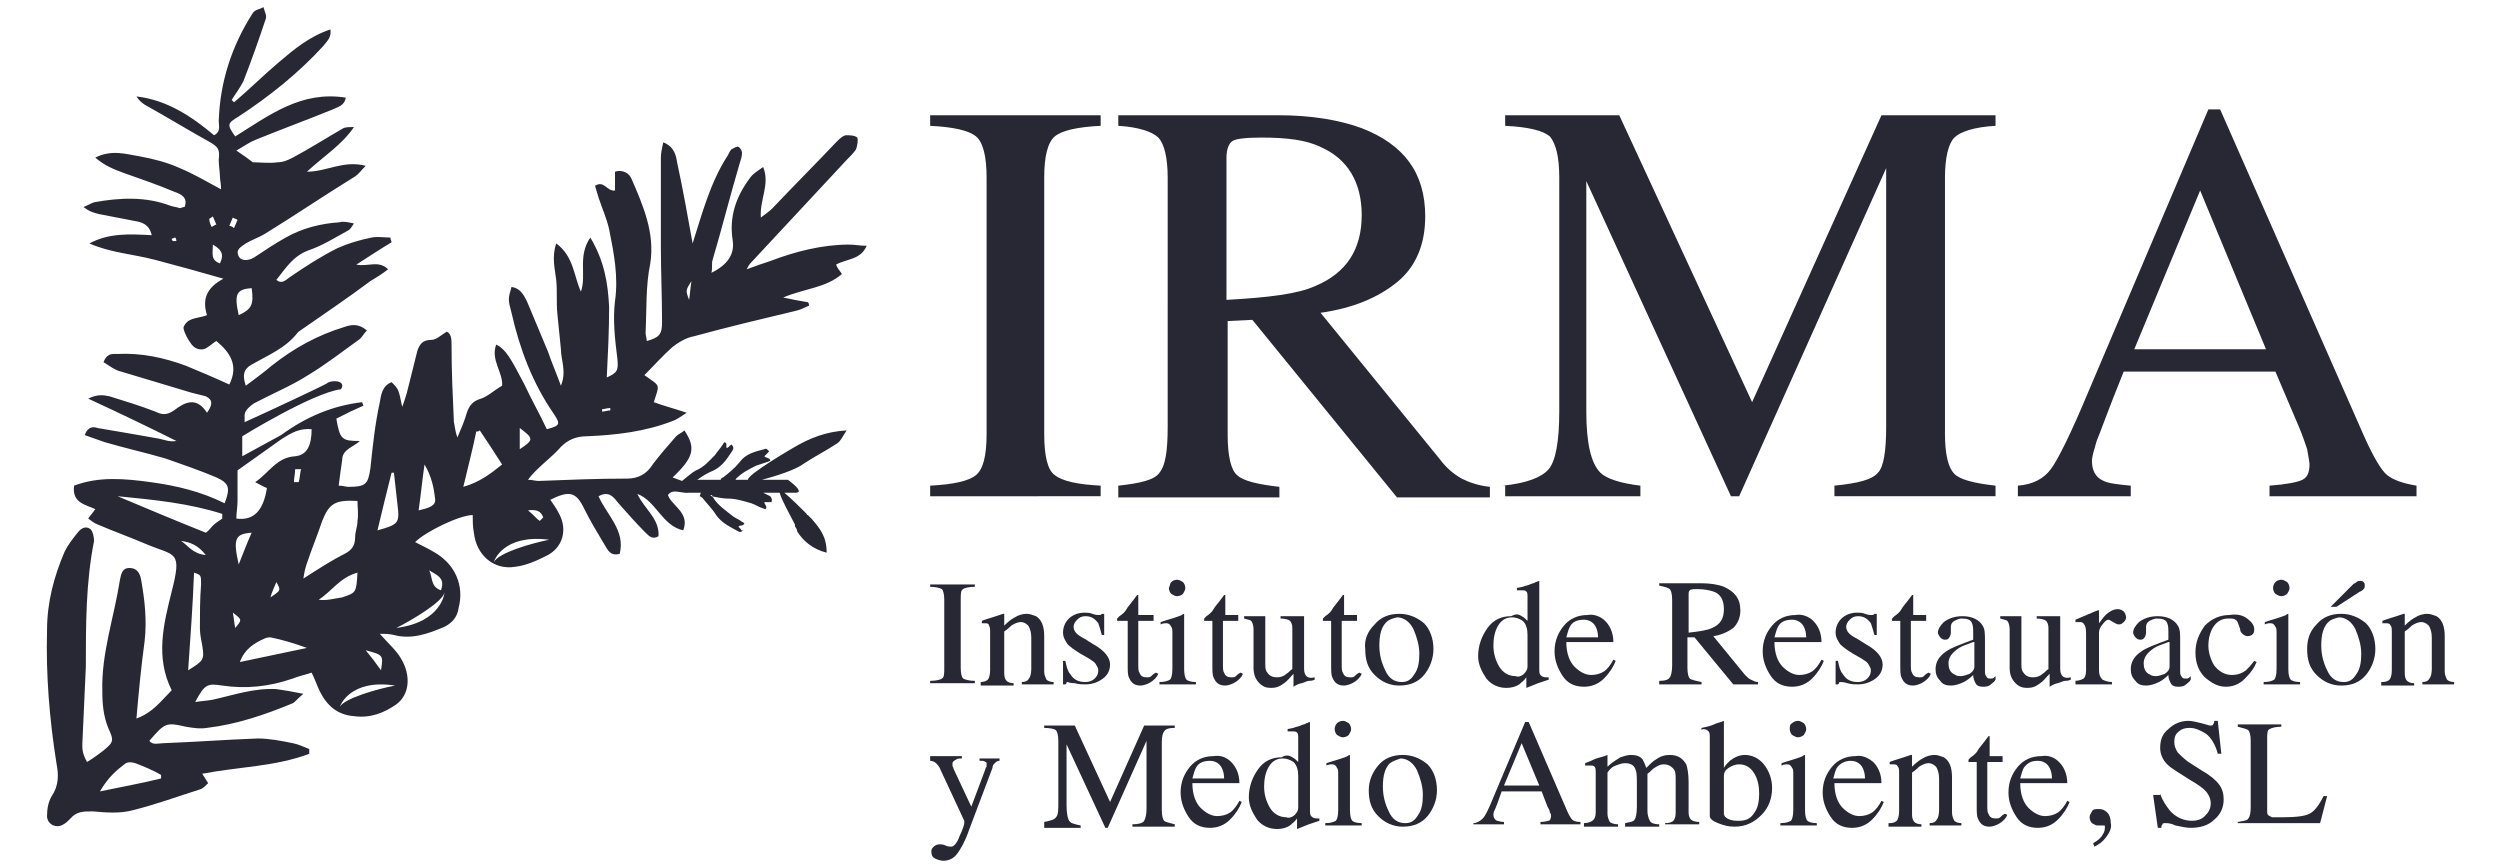 <svg xmlns="http://www.w3.org/2000/svg" xmlns:xlink="http://www.w3.org/1999/xlink" id="Capa_1" x="0px" y="0px" viewBox="0 0 212.6 73.7" style="enable-background:new 0 0 212.6 73.7;" xml:space="preserve"><style type="text/css">	.st0{fill-rule:evenodd;clip-rule:evenodd;fill:#282835;}	.st1{fill:#282835;}</style><g>	<path class="st0" d="M73.7,20.9c-0.6,0-1-0.1-1.5-0.1c-2.3,0-4.6,0.6-6.7,1.4c-0.6,0.2-1.2,0.4-2,0.7c0.2-0.4,0.3-0.5,0.4-0.6  c2.7-2.9,5.4-5.8,8.1-8.7c0.3-0.3,0.6-0.6,0.8-0.9c0.1-0.3,0.2-0.8,0.1-1c-0.2-0.2-0.7-0.2-1-0.2c-0.3,0.1-0.5,0.3-0.8,0.6  c-1.8,1.9-3.6,3.7-5.4,5.6c-0.3,0.3-0.6,0.5-1,0.8c-0.1-1.6,0.8-2.8,0.2-4.3c-0.4,0.3-0.8,0.5-1.1,0.9c-1.2,1.6-1.8,3.3-1.5,5.3  c0.2,1.2-0.4,2.1-1.8,2.8c0.1-0.4,0-0.8,0.1-1.1c0.8-2.7,1.5-5.5,2.3-8.2c0.1-0.3,0.2-0.6,0.2-0.9c0-0.2-0.2-0.5-0.3-0.5  c-0.1-0.1-0.4,0.1-0.6,0.2c-0.1,0.1-0.2,0.3-0.3,0.5c-1.5,2.3-2.2,5-3,7.5c-0.4-2.2-0.8-4.5-1.3-6.8c-0.1-0.6-0.2-1.4-1.2-1.8  c-0.1,0.5-0.2,0.9-0.2,1.3c0,1.1,0,2.1,0,3.2c0,1.5,0,2.9,0,4.4c0,2.1,0.1,4.2,0.1,6.4c0,1-0.2,1.3-1.3,1.6c0-0.2-0.1-0.5-0.1-0.7  c0.1-2,0-4,0.4-5.9c0.4-2.6-0.6-4.9-1.6-7.2c-0.2-0.5-0.8-0.8-1.4-0.6c0,0.3,0,0.6,0,0.8c0,0.3,0,0.5,0,0.8  c-0.7,0.1-0.9-0.9-1.7-0.4c0.1,0.3,0.2,0.7,0.3,1c0.3,0.9,0.7,1.8,0.9,2.7c0.4,2,0.8,4,0.5,6.1c-0.2,1.6,0,3.3,0.2,4.9  c0.1,1,0,1.2-0.9,1.6c0.1-2,0.2-4,0.2-6c-0.1-2-0.4-3.9-1.6-5.9c-1.1,1.6-0.3,3.2-0.8,4.6c-0.6-1.3-0.6-3-2.1-4.1  c-0.4,1.2-0.1,2.2,0,3.1c0.1,1,0,1.9,0.1,2.9c0.1,1,0.2,2,0.3,3c0,0.9,0.5,1.9,0,3.1c-0.4-1.1-0.8-2-1.1-2.9  c-0.6-1.4-1.2-2.9-1.8-4.3c-0.3-0.6-0.6-1.1-1.3-1.2c-0.3,1-0.3,1.1,0,2.2c0.7,3.1,1.8,6,3.6,8.6c0.6,0.9,0.5,1-0.6,1.3  c-0.6-1.3-1.3-2.5-1.9-3.8c-1.2-2.3-1.6-3-2.4-3.4c-0.5,1.3,0.6,2.4,0.5,3.5c-0.7,0.4-1.2,0.9-1.8,1.1c-0.7,0.2-1,0.6-1.2,1.2  c-0.2,0.7-0.5,1.4-0.8,2.1c-0.2-0.5-0.2-0.9-0.3-1.3c-0.1-2.2-0.2-4.3-0.2-6.5c0-0.5,0-1-0.4-1.2c-0.5,0.3-0.9,0.7-1.3,0.7  c-0.8,0-1,0.4-1.2,0.9c-0.3,1.2-0.6,2.4-0.9,3.6c-0.1,0.3-0.2,0.7-0.4,1.2c-0.3-1.5-0.3-1.5-0.9-2.1c-0.8,0.3-0.9,1.1-1,1.7  c-0.4,1.8-0.6,3.7-0.8,5.6c-0.2,1.4-0.4,1.6-1.9,1.6c-0.2,0-0.4-0.1-0.8-0.1c0.1-0.8,0.2-1.5,0.3-2.2c0-0.9,1-1.1,1.5-1.6  c-1.5,0-1.7-0.1-2-1.9c0.4-0.2,0.8-0.4,1.2-0.6c0.4-0.2,0.7-0.3,1.1-0.5c0-0.1-0.1-0.2-0.1-0.3c-2.5,0.3-4.7,1.2-6.9,2.8l0,0  l-3.3,1.8c0,0,0,0,0,0c0-0.6,0-1.1,0-1.7c0,0,6-3.7,8.4-4c0.5-0.8-0.9-0.8-1.2-0.5c-0.3,0.2-5,2.4-7,3.3c0-0.2,0-0.4,0-0.6  c0-0.4,0.5-0.8,0.8-1c1.5-0.8,3.2-1.5,4.6-2.4c1.5-0.9,2.9-2,4.3-3c0.3-0.2,0.4-0.5,0.7-0.8c-0.7-0.6-1.3-0.5-1.9-0.3  c-2.3,0.7-4.3,1.8-6.2,3.3c-0.7,0.6-1.4,1.1-2.2,1.7c-0.3-0.9-0.2-1.4,0.5-1.8c1.4-0.8,2.9-1.4,3.9-2.7c0,0,0.1-0.1,0.1-0.1  c2-1.4,4.1-2.8,6.1-4.3c0.5-0.3,1-0.6,1.5-1c-0.8-0.8-1.7-0.2-2.7-0.4c1.1-0.7,2-1.3,3-1.9c0-0.1-0.1-0.2-0.1-0.4  c-0.5,0-1.1-0.1-1.6,0c-1,0.2-2,0.5-2.9,0.9c-1.4,0.7-2.8,1.6-4.1,2.5c-0.3,0.2-0.6,0.6-1.1,0.2c0.8-1,1.4-2,2.7-2.5  c1.2-0.4,2.3-1.1,3.4-1.7c0.2-0.1,0.3-0.3,0.5-0.6c-0.5-0.1-0.9-0.2-1.2-0.1c-1.6,0.1-3.2,0.5-4.6,1.3c-0.9,0.5-1.8,1.1-2.7,1.7  c-0.5,0.3-1.1,0.3-1.3-0.1c-0.3-0.6,0.2-0.8,0.6-1.1c0.5-0.3,1.1-0.5,1.6-0.8c2.6-1.6,5.1-3.3,7.7-4.9c0.3-0.2,0.5-0.5,0.9-0.9  c-1.9-0.5-3.3,0.5-5,0.5c1.4-1.3,3-2.3,4-3.8c-0.3,0-0.7,0-0.9,0.1c-1.4,0.8-2.8,1.7-4.3,2.5c-0.4,0.2-0.8,0.4-1.3,0.4  c-0.7,0.1-1.5,0-2.1,0c-0.4-0.3-0.8-0.6-1.4-1c0.7-0.4,1.1-0.7,1.6-0.9c2.2-0.9,4.4-1.7,6.6-2.6c0.4-0.2,1-0.3,1.1-1  c-3.8-0.6-6.5,1.5-9.4,3.3c-0.7-1-0.7-1.1,0.3-1.7c2.6-1.7,5.1-3.7,7.2-6c0.3-0.4,0.7-0.7,0.6-1.4c-1.8,0.6-3.1,1.7-4.4,2.8  c-1.3,1.1-2.5,2.3-3.8,3.4c-0.1-0.1-0.1-0.1-0.2-0.2c0.3-0.5,0.7-1,1-1.6c0.7-1.8,1.3-3.5,1.9-5.3c0.1-0.3-0.1-0.6-0.2-1  c-0.3,0.2-0.7,0.2-0.9,0.5c-1.8,2.8-2.8,5.9-2.9,9.2c0,0.4,0.2,0.9-0.4,1.2c-1.9-1.6-4-3-6.6-3.3c0.2,0.3,0.4,0.5,0.7,0.7  c1.8,1,3.6,2.1,5.4,3.1c0.9,0.5,1,0.7,0.9,1.6c0,0.5,0.1,1,0.1,1.4c0,0.3,0.1,0.6,0.1,1.1c-1.3-0.7-2.3-1.3-3.5-1.8  c-1.1-0.5-2.3-0.8-3.4-1c-1.2-0.2-2.4-0.6-3.8,0.1c0.8,0.7,1.6,1,2.4,1.3c1.4,0.5,2.9,1,4.3,1.6c0.6,0.2,1.2,0.5,0.9,1.3  c-0.2,0-0.3,0.1-0.4,0.1c-0.3-0.1-0.5-0.1-0.8-0.2c-2.1-0.8-4.3-0.7-6.5-0.3c-0.3,0.1-0.6,0.3-0.9,0.4c0.5,0.4,0.9,0.5,1.3,0.6  c1,0.2,2.1,0.4,3.1,0.6c0.6,0.1,1.2,0.3,1.4,1.2c-1.9-0.1-3.6-0.2-5.3,0.7c1.8,0.8,3.7,0.9,5.6,1.4c1.9,0.5,3.7,1,5.8,1.6  c-1.5,0.8-1.8,1.8-1.4,3.1c-0.5,0.2-1,0.2-1.4,0.4c-0.3,0.1-0.6,0.5-0.6,0.7c0.1,0.5,0.4,1,0.7,1.4c0.3,0.4,0.9,0.6,1.4,0.2  c0.3-0.2,0.5-0.4,0.7-0.5c1.2,1,1.9,2.1,1.1,3.7c-1.3-0.6-2.5-1.1-3.7-1.6c-1.9-0.7-3.8-1.1-5.8-1c-0.4,0-0.9-0.1-1.2,0.7  c0.5,0.3,1,0.7,1.5,0.8c2,0.6,4,1.2,6,1.8c0.4,0.1,0.8,0.2,1.2,0.3c0.6,0.3,0.6,0.7,0.1,1.4c-0.9-1.4-1.9-0.9-2.8-0.2  c-0.6,0.4-1,0.4-1.6,0.1c-1.3-0.5-2.6-0.9-3.9-1.3c-0.5-0.1-1-0.2-1.8,0.2c2.6,1.2,5.1,2.4,7.5,3.6c-0.6,0.1-1-0.1-1.5-0.2  c-1.7-0.3-3.4-0.6-5.2-0.9c-0.3-0.1-0.8-0.2-1.1,0.6c0.6,0.2,1.1,0.4,1.7,0.6c1.7,0.5,3.5,0.9,5.2,1.4c1.4,0.5,2.9,1,4.3,1.6  c1.1,0.5,1.2,0.9,0.7,2.2c-2-1-4.1-1.5-6.3-1.8c-2.2-0.3-4.4-0.5-6.5,0.3c-0.2,1.5,1,1.6,1.8,2c-0.2,0.3-0.4,0.5-0.6,0.8  c0.3,0.2,0.5,0.4,0.8,0.5c1.4,0.6,2.8,1.1,4.2,1.7c2.4,1,3,0.5,2.1,4c-0.7,2.8-1.4,5.6,0,8.4c-0.9,0.9-1.6,1.9-3,2.4  c0.2-2.3,0.4-4.4,0.7-6.6c0.2-1.8,0-3.5-0.3-5.2c-0.1-0.5-0.3-1-1-1c-0.6,0-0.7,0.5-0.8,1c-0.5,3.2-1.6,6.3-1.5,9.5  c0,1.1,0.1,2.1,0.5,3.1c0.5,1.1,0.5,1.2-0.5,2c-0.4,0.3-0.8,0.6-1.3,0.9C7,64.1,7,63.7,7,63.3c0.1-2.2,0.2-4.4,0.3-6.6  c0-3.6,0-7.2,0.7-10.7C8,45.7,7.9,45.2,7.7,45c-0.4-0.3-0.8-0.1-1.1,0.3c-0.4,0.5-0.8,1-1.1,1.6C4.6,49,4,51.2,4,53.6  c-0.1,3.8,0.2,7.5,0.8,11.3c0.2,1,0.2,1.9-0.4,2.8C4.1,68.2,4,68.8,4,69.4c0,0.7,0.8,1.1,1.4,0.7C5.6,70,5.8,69.8,6,69.6  C6.5,69,7.1,69,7.9,69c1.1,0.1,2.3,0.2,3.4-0.1c2-0.5,3.9-1.2,5.8-1.8c0.2-0.1,0.4-0.3,0.6-0.5c-0.2-0.3-0.3-0.5-0.5-0.8  c3.1-0.6,6.2-0.6,9.1-1.7c0-0.1,0-0.3,0-0.4c-0.5-0.2-0.9-0.4-1.4-0.5c-1-0.2-2-0.4-3-0.4c-2.7,0.1-5.3,0.3-8,0.4  c-0.4,0-0.9,0.2-1.2-0.2c1.3-1.5,1.4-1.6,3.1-1.2c0.6,0.1,1.2,0.2,1.8,0.1c2.5-0.3,4.9-1.1,7.3-2.1c0.2-0.1,0.4-0.4,0.9-0.8  c-1-0.2-1.6-0.3-2.3-0.4c-1.9-0.1-3.6,0.5-5.4,0.9c-0.5,0.1-0.9,0.1-1.5,0.2c0.8-1.5,1-1.6,2.3-1.4c2,0.3,4,0.1,6-0.6  c0.5-0.2,1-0.3,1.6-0.5c0.3,0.6,0.5,1.2,0.7,1.6c0.6,1.2,1.5,2,2.9,2.1c1.4,0.2,2.6-0.3,3.6-1c1.1-0.8,1.3-2.4,0.4-3.9  c-0.4-0.7-1.1-1.3-1.8-2.1c0.5,0,0.8,0,1.2,0.1c1.5,0.4,2.9-0.1,4.3-0.7c0.6-0.3,1.1-0.8,1.2-1.6c0.5-1.9-0.3-3.7-2-4.7  c-0.5-0.3-1.1-0.6-1.7-0.9c0.9-0.9,3.8-2.3,4.9-2.3c0,0.5,0,1,0.1,1.5c0.2,1.9,1.7,3.2,3.5,2.9c0.9-0.1,1.8-0.5,2.6-0.9  c1.5-0.7,1.9-2.3,1.1-3.7c-0.2-0.4-0.5-0.8-0.7-1.1c1.6-0.8,2.2-0.7,2.9,0.8c0.5,1,1.1,2,1.7,3c0.3,0.5,0.5,1,1.3,0.8  c0.5-2-1.1-3.3-1.8-4.9c0.9-0.5,1.3,0.1,1.7,0.6c0.8,0.9,1.5,1.7,2.3,2.5c0.3,0.3,0.6,0.6,1.1,0.3c0.1-1.5-1.2-2.3-1.8-3.6  c1.6,0.6,2.1,2.7,3.9,3.1c0.6-1.5-1-2.1-1.3-3c0.4-0.6,1.2-0.1,1.8-0.2v0c0,0,0.4,0,1,0l-0.1,0.3c0.1,0,0.1,0.1,0.2,0.1  c0.4,0.5,0.9,1,1.2,1.5c0.5,0.7,1.2,1,1.9,1.4c0.2,0.1,0.3,0,0.5-0.2C63.1,45.2,63,45.1,63,45c-0.1-0.1-0.1-0.1-0.2-0.2  c0.1-0.2,0.4,0,0.5-0.3c-0.1-0.1-0.2-0.1-0.3-0.2c-0.3-0.2-0.6-0.3-0.8-0.5c-0.5-0.4-1.1-0.8-1.5-1.4c0-0.1-0.1-0.1-0.2-0.2  c0.5,0.1,1,0.2,1.4,0.2c0.7,0,1.3,0.2,2,0.4c0.3,0.1,0.6,0.3,0.9,0.4c0.1,0,0.2,0.1,0.3,0.1c0.2-0.2-0.1-0.4-0.1-0.6  c0.1,0,0.2,0,0.3,0c0.1,0,0.2,0,0.3,0c0.1-0.2,0-0.4-0.1-0.5c-0.2-0.1-0.4-0.2-0.6-0.3c0.5,0,1,0,1.4,0c0.2,0.7,0.9,1.9,1.3,2.7  c0,0,0,0,0,0.1c0,0.1,0.1,0.2,0.1,0.2c0.1,0.2,0.1,0.3,0.1,0.3l0,0c0.5,0.8,1.3,1.5,2.5,1.8c0-1.4-0.6-2.1-1.3-2.9  c0,0-0.1-0.1-0.1-0.1c-0.1-0.1-0.1-0.1-0.2-0.2c0,0-0.1,0-0.1-0.1c-0.5-0.5-1.3-1.3-1.9-1.8c0.3,0,0.6,0,0.8,0  c1.2,0.1-0.5-1.1-0.5-1.1h-2.2c1.1-0.3,2.8-0.8,3.6-1.4c0.9-0.6,1.9-1.1,2.8-1.7c0.3-0.2,0.4-0.5,0.8-1.1c-1.8,0.1-3.2,0.7-4.4,1.4  c0,0-4,2.3-4,2.8h-1.1c0,0,0.1,0,0.1-0.1c0.5-0.5,1.1-0.8,1.7-1.1c0.3-0.1,0.6-0.2,0.9-0.3c0.1,0,0.2-0.1,0.3-0.1  c0-0.3-0.3-0.2-0.5-0.4c0.1-0.1,0.1-0.1,0.2-0.2c0.1-0.1,0.1-0.1,0.2-0.2c-0.1-0.2-0.3-0.3-0.4-0.2c-0.8,0.2-1.6,0.4-2.1,1.1  c-0.4,0.5-0.9,0.9-1.4,1.3c-0.1,0-0.1,0.1-0.2,0.1l0,0.1h-2c0.4-0.3,0.9-0.6,1.4-0.8c0.8-0.4,1.2-1.1,1.6-1.7  c0.1-0.2,0.1-0.3-0.1-0.5c-0.1,0.1-0.2,0.1-0.2,0.2c-0.1,0-0.1,0.1-0.2,0.1c-0.1-0.2,0.1-0.4-0.2-0.5c-0.1,0.1-0.1,0.2-0.2,0.3  c-0.2,0.3-0.4,0.5-0.6,0.8c-0.5,0.5-0.9,1-1.6,1.3c-0.4,0.2-0.8,0.6-1.2,0.9c-0.3-0.1-0.5-0.2-0.8-0.3c1.8-1.7,2-2.5,1-4  c-0.2,0.2-0.5,0.3-0.7,0.5c-0.7,0.8-1.4,1.6-2,2.4c-0.5,0.8-1.2,1.2-2.2,1.2c-2.5,0-5,0.1-7.5,0.2c-0.3,0-0.5-0.1-0.9-0.1  c0.3-0.4,0.5-0.6,0.7-0.8c0.7-0.7,1.5-1.3,2.1-2c0.6-0.6,1.3-0.9,2.2-0.9c2.5-0.1,5-0.4,7.3-1.3c0.3-0.1,0.6-0.3,1.2-0.7  c-1.2-0.4-2-0.6-2.8-0.9c0.5-1.6,0.6-1.3-0.8-2.3c0.8-0.8,1.6-1.7,2.4-2.4c0.5-0.4,1.2-0.8,1.8-0.9c2.9-0.8,5.9-1.5,8.8-2.2  c0.4-0.1,0.7-0.3,1-0.4c0-0.1,0-0.2-0.1-0.3c-0.6-0.1-1.2-0.2-2.1-0.4c1.9-0.8,3.6-0.8,5-2c-0.2-0.3-0.4-0.5-0.5-0.8  C72,22,73.2,22.1,73.7,20.9z M14.7,20.5c0,0-0.1-0.1-0.1-0.2c0.1,0,0.2-0.1,0.3-0.1c0,0,0.1,0.1,0.1,0.3  C15,20.5,14.9,20.5,14.7,20.5z M17.8,18.6c0,0,0.2-0.1,0.3-0.2c0.1,0.2,0.2,0.5,0.3,0.7c-0.1,0-0.2,0.1-0.4,0.2  C17.9,19.1,17.8,18.9,17.8,18.6z M18.7,22.4c-0.8-0.3-0.6-0.8-0.6-1.6C19,21.3,19,21.8,18.7,22.4z M13.7,65.9c0,0.1,0,0.2,0,0.3  c-1.6,0.4-3.3,0.7-5.2,1.1c0.7-1.2,1.4-1.8,2.2-2.4c0.2-0.1,0.5-0.1,0.8,0C12.3,65.2,13,65.5,13.7,65.9z M16,57  c0.2-2.9,0.4-5.6,0.5-8.3c0.6,0.2,0.6,0.2,0.6,1C17,50.9,17,52.2,17,53.4c0,0.5,0.1,1,0.2,1.5C17.4,56.1,17.3,56.2,16,57z M15.4,46  C15.4,46,15.4,46,15.4,46L15.4,46C15.4,46,15.4,46,15.4,46c0.7,0.1,1.4,0.3,2.1,1.2C16.4,47.1,16,46.4,15.4,46z M18.1,44.7  c-0.2,0.2-0.4,0.5-0.6,0.6c-2.5-1-4.9-2-7.5-3.1c3.1,0.3,6.1,0.6,8.9,1.5c0,0.1,0,0.3,0,0.4C18.6,44.3,18.3,44.5,18.1,44.7z   M24,37.3c0.8-0.5,1.5-0.9,2.5-0.8c0,1.4-0.4,2.2-1.4,2.3c-1.6,0.1-2.2,1.4-3.4,2.2c0.4,0.2,0.7,0.4,1,0.5  c-0.3,1.9-1.1,2.8-2.6,2.6c0-0.5,0.1-1,0.1-1.5c0-0.9,0-1.7,0-2.6L24,37.3z M25.6,39.9c-0.1,0.4-0.1,0.8-0.2,1.1  c-0.1,0-0.2,0-0.4,0c0-0.4,0.1-0.7,0.1-1.1C25.3,39.9,25.4,39.9,25.6,39.9z M23,50.8c0.1-0.4,0.3-0.8,0.5-1.3  C23.9,50.2,23.9,50.2,23,50.8z M21.4,24.5c0.2,1.4,0,1.8-1.1,2.3C19.9,25,20.1,24.6,21.4,24.5z M21.4,45.3C21,46.2,20.7,47,20.3,48  C19.8,45.8,20,45.4,21.4,45.3z M19.5,19.2c0.1-0.2,0.2-0.5,0.3-0.7c0.1,0.1,0.3,0.1,0.4,0.2c-0.1,0.2-0.2,0.5-0.3,0.7  C19.8,19.3,19.6,19.2,19.5,19.2z M20,53.4c-0.1-0.5-0.1-0.8-0.2-1.3C20.6,52.7,20.6,52.7,20,53.4z M20.4,56.3  c0.4-1.1,1.2-1.6,2.1-2c0.2-0.1,0.4-0.1,0.5-0.1c1,0.2,2,0.5,3.1,0.9C24.2,55.5,22.3,55.9,20.4,56.3z M25.8,49.2  c0.1-0.7,0.2-1,0.3-1.3c0.4-1.2,0.9-2.4,1.3-3.6c0.6-1.5,1.1-1.8,3-1.7c0,0.6,0.1,1.1,0,1.7c0,0.5-0.2,0.9-0.2,1.4  c0,0.7-0.3,1.1-0.9,1.4C28.3,47.6,27.2,48.3,25.8,49.2z M27.1,51c1.1-0.7,1.8-1.9,3.3-2.3c-0.1,1.7-0.1,1.7-1.3,2.1  C28.4,50.9,27.8,51.1,27.1,51z M28.9,60.1c0,0,0.8-2.4,4.7-1.8C32,58.6,29.3,59.4,28.9,60.1z M32.4,57c-0.5-0.7-0.8-1.1-1.3-1.7  C32.6,55.7,32.6,55.7,32.4,57z M32.1,45.1c0.4-1.7,0.8-3.3,1.2-4.9c0.1,0,0.1,0,0.2,0c0.1,0.9,0.2,1.8,0.3,2.7  C34,44.5,33.9,44.6,32.1,45.1z M37.5,50.2c-0.9-0.3-0.7-1.1-1-1.7C37.1,48.9,37.9,49.1,37.5,50.2z M37.8,50.4c0,0-0.2,2.5-4.1,3  C35.1,52.7,37.6,51.2,37.8,50.4z M35.6,43.4c0.2-1.4,0.3-2.5,0.5-3.9c0.6,1,0.8,2,0.9,2.9C37.1,43,36.5,43.2,35.6,43.4z M60.6,42.1  l-0.1,0.1c0,0-0.1-0.1-0.1-0.1C60.4,42.1,60.5,42.1,60.6,42.1z M39.4,41.4c0.4-1.7,0.8-3.2,1.1-4.7c0.1,0,0.2,0,0.3-0.1  c0.6,0.9,1.2,1.8,1.9,2.9C41.7,40.3,40.8,41,39.4,41.4z M46.2,44c-0.1,0.1-0.2,0.2-0.3,0.3c-0.3-0.2-0.5-0.5-1-0.9  C45.7,43.3,46,43.5,46.2,44z M46.7,45.9c-1.5,0.3-4.3,1.1-4.7,1.9C42,47.7,42.8,45.4,46.7,45.9z M44.2,38.2c0-0.7,0-1.2,0-1.8  C45.4,37.3,45.4,37.4,44.2,38.2z M51.2,35c0-0.1,0-0.1,0-0.2c0.2,0,0.4-0.1,0.7-0.1c0,0.1,0,0.1,0,0.2C51.7,34.9,51.4,35,51.2,35z   M58.6,25.5c-0.3-0.8-0.3-0.8,0.2-1.6C58.7,24.5,58.7,24.9,58.6,25.5z"></path>	<g>		<path class="st1" d="M79.1,41.3c2-0.1,3.3-0.4,3.9-0.9c0.6-0.5,0.9-1.6,0.9-3.5V15.1c0-1.8-0.3-3-0.9-3.5   c-0.6-0.5-1.9-0.8-3.9-0.9V9.8h14.5v0.9c-2,0.1-3.3,0.4-3.9,0.9c-0.6,0.5-0.9,1.7-0.9,3.5v21.8c0,1.9,0.3,3.1,0.9,3.5   c0.6,0.5,1.9,0.8,3.9,0.9v0.9H79.1V41.3z"></path>		<path class="st1" d="M95.1,41.3c1.9-0.2,3.1-0.5,3.5-1.1c0.5-0.6,0.7-1.8,0.7-3.9V15.1c0-1.7-0.3-2.9-0.8-3.4   c-0.5-0.5-1.7-0.9-3.4-1V9.8h13.6c2.8,0,5.2,0.4,7.1,1.1c3.6,1.4,5.4,3.8,5.4,7.5c0,2.4-0.8,4.3-2.4,5.6c-1.6,1.3-3.7,2.2-6.5,2.6   L122.4,39c0.6,0.8,1.2,1.3,1.9,1.7c0.6,0.3,1.4,0.6,2.4,0.7v0.9h-7.9l-12.3-15.1l-2.1,0.1v9.7c0,1.8,0.3,3,0.8,3.4   c0.5,0.5,1.8,0.8,3.6,1v0.9H95.1V41.3z M111.9,24.3c2.6-1.1,3.9-3.1,3.9-6c0-2.8-1.2-4.8-3.5-5.8c-1.2-0.6-2.9-0.8-5-0.8   c-1.4,0-2.2,0.1-2.5,0.3c-0.3,0.2-0.5,0.7-0.5,1.4v12.1C107.9,25.3,110.4,25,111.9,24.3z"></path>		<path class="st1" d="M127.8,41.3c2-0.2,3.3-0.7,3.9-1.4c0.6-0.7,0.9-2.4,0.9-4.9V15.1c0-1.8-0.3-2.9-0.8-3.5   c-0.6-0.5-1.8-0.8-3.8-0.9V9.8h9.7l11.3,24.4l11-24.4h9.7v0.9c-1.8,0.1-3,0.5-3.5,1c-0.5,0.5-0.8,1.7-0.8,3.4v21.8   c0,1.8,0.3,2.9,0.8,3.4c0.5,0.5,1.7,0.8,3.5,1v0.9h-13.7v-0.9c2-0.2,3.2-0.5,3.7-1.1c0.5-0.5,0.7-1.9,0.7-3.9v-22l-12.5,27.9h-0.7   l-12.3-26.8V35c0,2.7,0.4,4.4,1.2,5.2c0.5,0.5,1.7,0.9,3.4,1.1v0.9h-11.5V41.3z"></path>		<path class="st1" d="M171.6,42.2v-0.9c1.3-0.1,2.2-0.6,2.8-1.4c0.6-0.8,1.7-3,3.2-6.6l10.2-24h1L201,37c0.8,1.8,1.5,3,2,3.4   c0.5,0.4,1.3,0.7,2.5,0.9v0.9H193v-0.9c1.4-0.1,2.4-0.3,2.8-0.5c0.4-0.2,0.6-0.6,0.6-1.3c0-0.2-0.1-0.7-0.2-1.3   c-0.2-0.6-0.4-1.2-0.7-1.9l-2-4.7h-12.9c-1.3,3.2-2,5.2-2.3,5.9c-0.2,0.7-0.4,1.3-0.4,1.7c0,0.8,0.3,1.4,1,1.7   c0.4,0.2,1.2,0.3,2.3,0.4v0.9H171.6z M192.7,29.7l-5.6-13.5l-5.6,13.5H192.7z"></path>	</g>	<g>		<path class="st1" d="M79.1,57.9c0.5,0,0.9-0.1,1-0.2c0.2-0.1,0.2-0.4,0.2-0.9V51c0-0.5-0.1-0.8-0.2-0.9c-0.2-0.1-0.5-0.2-1-0.2   v-0.2h3.8v0.2c-0.5,0-0.9,0.1-1,0.2c-0.2,0.1-0.2,0.4-0.2,0.9v5.8c0,0.5,0.1,0.8,0.2,0.9c0.2,0.1,0.5,0.2,1,0.2v0.2h-3.8V57.9z"></path>		<path class="st1" d="M83.4,58c0.3,0,0.5-0.1,0.6-0.2c0.1-0.1,0.2-0.4,0.2-0.8v-3.2c0-0.3,0-0.5-0.1-0.6C84.1,53,83.9,53,83.7,53   c0,0-0.1,0-0.1,0c0,0-0.1,0-0.1,0v-0.2c0.2-0.1,0.6-0.2,1.2-0.4l0.6-0.2c0,0,0,0,0.1,0c0,0,0,0.1,0,0.1v0.9   c0.4-0.4,0.7-0.6,0.9-0.7c0.3-0.2,0.7-0.3,1-0.3c0.3,0,0.5,0.1,0.8,0.2c0.5,0.3,0.7,0.9,0.7,1.7v3c0,0.3,0.1,0.5,0.2,0.7   c0.1,0.1,0.3,0.2,0.6,0.2v0.2h-2.7V58c0.3,0,0.5-0.1,0.6-0.3c0.1-0.1,0.2-0.4,0.2-0.8v-2.7c0-0.4-0.1-0.7-0.2-0.9   c-0.1-0.2-0.4-0.4-0.7-0.4c-0.2,0-0.5,0.1-0.8,0.3c-0.1,0.1-0.3,0.3-0.6,0.5v3.6c0,0.3,0.1,0.5,0.2,0.6c0.1,0.1,0.3,0.2,0.6,0.2   v0.2h-2.8V58z"></path>		<path class="st1" d="M90.4,56.2h0.2c0.1,0.5,0.2,0.9,0.4,1.1c0.3,0.5,0.7,0.7,1.3,0.7c0.3,0,0.6-0.1,0.8-0.3   c0.2-0.2,0.3-0.4,0.3-0.7c0-0.2-0.1-0.3-0.2-0.5c-0.1-0.2-0.3-0.3-0.6-0.5l-0.7-0.4c-0.5-0.3-0.9-0.6-1.1-0.8   c-0.2-0.3-0.4-0.6-0.4-1c0-0.5,0.2-0.9,0.5-1.2c0.3-0.3,0.8-0.5,1.3-0.5c0.2,0,0.5,0,0.7,0.1c0.3,0.1,0.4,0.1,0.5,0.1   c0.1,0,0.1,0,0.2,0c0,0,0.1-0.1,0.1-0.1h0.2l0,1.8h-0.2c-0.1-0.4-0.2-0.7-0.3-1c-0.3-0.4-0.6-0.6-1.1-0.6c-0.3,0-0.5,0.1-0.7,0.3   c-0.2,0.2-0.3,0.4-0.3,0.6c0,0.4,0.3,0.7,0.9,1l0.8,0.5c0.9,0.5,1.4,1.1,1.4,1.7c0,0.5-0.2,0.9-0.6,1.2c-0.4,0.3-0.9,0.5-1.5,0.5   c-0.3,0-0.5,0-0.9-0.1C91,58.1,90.8,58,90.8,58c-0.1,0-0.1,0-0.1,0.1c0,0-0.1,0.1-0.1,0.1h-0.2V56.2z"></path>		<path class="st1" d="M98.1,52.3v0.5h-1.3l0,3.7c0,0.3,0,0.6,0.1,0.7c0.1,0.3,0.3,0.4,0.6,0.4c0.2,0,0.3,0,0.4-0.1   c0.1-0.1,0.2-0.2,0.4-0.3l0.2,0.1l-0.1,0.2c-0.2,0.3-0.5,0.5-0.7,0.6c-0.2,0.1-0.5,0.2-0.7,0.2c-0.5,0-0.8-0.2-1-0.7   c-0.1-0.2-0.1-0.6-0.1-1v-3.8H95c0,0,0,0,0,0c0,0,0,0,0-0.1c0,0,0-0.1,0-0.1c0,0,0.1-0.1,0.2-0.2c0.3-0.2,0.5-0.4,0.6-0.6   c0.1-0.2,0.4-0.5,0.9-1.2c0.1,0,0.1,0,0.1,0c0,0,0,0,0,0.1v1.6H98.1z"></path>		<path class="st1" d="M98.6,58c0.5,0,0.7-0.1,0.9-0.2c0.1-0.1,0.2-0.4,0.2-0.9v-3c0-0.3,0-0.5-0.1-0.6c-0.1-0.2-0.2-0.3-0.4-0.3   c0,0-0.1,0-0.1,0c0,0-0.2,0-0.4,0.1v-0.2l0.3-0.1c0.7-0.2,1.3-0.4,1.5-0.5c0.1-0.1,0.2-0.1,0.2-0.1c0,0,0,0.1,0,0.1v4.6   c0,0.5,0.1,0.8,0.2,0.9c0.1,0.1,0.4,0.2,0.8,0.2v0.2h-3.1V58z M99.6,49.5c0.1-0.1,0.3-0.2,0.5-0.2c0.2,0,0.3,0.1,0.5,0.2   c0.1,0.1,0.2,0.3,0.2,0.5c0,0.2-0.1,0.3-0.2,0.5c-0.1,0.1-0.3,0.2-0.5,0.2c-0.2,0-0.3-0.1-0.5-0.2c-0.1-0.1-0.2-0.3-0.2-0.5   C99.5,49.8,99.5,49.6,99.6,49.5z"></path>		<path class="st1" d="M105.3,52.3v0.5H104l0,3.7c0,0.3,0,0.6,0.1,0.7c0.1,0.3,0.3,0.4,0.6,0.4c0.2,0,0.3,0,0.4-0.1   c0.1-0.1,0.2-0.2,0.4-0.3l0.2,0.1l-0.1,0.2c-0.2,0.3-0.5,0.5-0.7,0.6c-0.2,0.1-0.5,0.2-0.7,0.2c-0.5,0-0.8-0.2-1-0.7   c-0.1-0.2-0.1-0.6-0.1-1v-3.8h-0.7c0,0,0,0,0,0c0,0,0,0,0-0.1c0,0,0-0.1,0-0.1c0,0,0.1-0.1,0.2-0.2c0.3-0.2,0.5-0.4,0.6-0.6   c0.1-0.2,0.4-0.5,0.9-1.2c0.1,0,0.1,0,0.1,0c0,0,0,0,0,0.1v1.6H105.3z"></path>		<path class="st1" d="M107.6,52.3v4.1c0,0.3,0,0.5,0.1,0.7c0.2,0.3,0.4,0.5,0.9,0.5c0.3,0,0.6-0.1,0.8-0.3c0.2-0.1,0.3-0.3,0.5-0.4   v-3.5c0-0.3-0.1-0.5-0.2-0.6c-0.1-0.1-0.4-0.2-0.8-0.2v-0.2h2v4.5c0,0.3,0.1,0.5,0.2,0.6c0.1,0.1,0.3,0.2,0.7,0.1v0.2   c-0.2,0.1-0.4,0.1-0.5,0.1c-0.1,0-0.3,0.1-0.6,0.2c-0.1,0-0.4,0.1-0.7,0.3c0,0,0,0,0,0c0,0,0,0,0-0.1v-1c-0.3,0.3-0.5,0.6-0.8,0.8   c-0.4,0.3-0.7,0.4-1.1,0.4c-0.4,0-0.7-0.1-1-0.4c-0.3-0.3-0.5-0.7-0.5-1.3v-3.3c0-0.3-0.1-0.6-0.2-0.7c-0.1-0.1-0.3-0.1-0.6-0.2   v-0.2H107.6z"></path>		<path class="st1" d="M115.4,52.3v0.5h-1.3l0,3.7c0,0.3,0,0.6,0.1,0.7c0.1,0.3,0.3,0.4,0.6,0.4c0.2,0,0.3,0,0.4-0.1   c0.1-0.1,0.2-0.2,0.4-0.3l0.2,0.1l-0.1,0.2c-0.2,0.3-0.5,0.5-0.7,0.6c-0.2,0.1-0.5,0.2-0.7,0.2c-0.5,0-0.8-0.2-1-0.7   c-0.1-0.2-0.1-0.6-0.1-1v-3.8h-0.7c0,0,0,0,0,0c0,0,0,0,0-0.1c0,0,0-0.1,0-0.1c0,0,0.1-0.1,0.2-0.2c0.3-0.2,0.5-0.4,0.6-0.6   c0.1-0.2,0.4-0.5,0.9-1.2c0.1,0,0.1,0,0.1,0c0,0,0,0,0,0.1v1.6H115.4z"></path>		<path class="st1" d="M116.9,53.1c0.5-0.6,1.2-0.9,2.1-0.9c0.8,0,1.5,0.3,2.1,0.8c0.5,0.5,0.8,1.3,0.8,2.2c0,0.8-0.3,1.6-0.8,2.2   c-0.5,0.6-1.2,0.9-2.1,0.9c-0.8,0-1.5-0.3-2.1-0.9c-0.6-0.6-0.8-1.3-0.8-2.2C116,54.4,116.3,53.7,116.9,53.1z M117.9,52.9   c-0.4,0.4-0.6,1-0.6,2c0,0.8,0.2,1.5,0.5,2.1c0.3,0.7,0.8,1,1.4,1c0.5,0,0.8-0.2,1.1-0.7c0.3-0.4,0.4-1,0.4-1.7   c0-0.7-0.2-1.4-0.5-2.1c-0.3-0.6-0.8-1-1.4-1C118.4,52.6,118.1,52.7,117.9,52.9z"></path>		<path class="st1" d="M129.4,52.4c0.2,0.1,0.3,0.2,0.5,0.4v-2c0-0.3,0-0.4-0.1-0.5c-0.1-0.1-0.2-0.1-0.4-0.1c-0.1,0-0.1,0-0.1,0   c0,0-0.1,0-0.3,0v-0.2l0.5-0.1c0.2-0.1,0.4-0.1,0.6-0.2c0.2-0.1,0.4-0.1,0.5-0.2c0.1,0,0.2-0.1,0.3-0.1l0,0l0,0.7   c0,0.2,0,0.5,0,0.7c0,0.3,0,0.5,0,0.8l0,5.2c0,0.3,0,0.5,0.1,0.6c0.1,0.1,0.2,0.2,0.5,0.2c0,0,0.1,0,0.1,0c0,0,0.1,0,0.1,0v0.2   c0,0-0.3,0.1-0.9,0.3l-1,0.4l0-0.1v-0.8c-0.2,0.3-0.4,0.4-0.6,0.6c-0.3,0.2-0.7,0.3-1.1,0.3c-0.7,0-1.3-0.3-1.7-0.8   c-0.4-0.6-0.7-1.2-0.7-1.9c0-0.9,0.3-1.7,0.8-2.4c0.5-0.7,1.2-1,2-1C128.9,52.2,129.1,52.2,129.4,52.4z M129.6,57.3   c0.2-0.2,0.3-0.4,0.3-0.6V54c0-0.5-0.1-0.9-0.4-1.2c-0.3-0.2-0.6-0.3-0.9-0.3c-0.5,0-0.9,0.2-1.2,0.7c-0.3,0.5-0.4,1.1-0.4,1.7   c0,0.7,0.2,1.3,0.5,1.8s0.8,0.8,1.4,0.8C129.1,57.6,129.4,57.5,129.6,57.3z"></path>		<path class="st1" d="M136.5,52.8c0.4,0.4,0.7,1,0.7,1.8h-4c0,1,0.3,1.7,0.7,2.1c0.4,0.4,0.9,0.7,1.4,0.7c0.4,0,0.8-0.1,1.1-0.3   s0.6-0.6,0.8-1l0.2,0.1c-0.2,0.5-0.5,1-1,1.5c-0.5,0.5-1.1,0.7-1.7,0.7c-0.8,0-1.4-0.3-1.8-0.9c-0.4-0.6-0.7-1.3-0.7-2.1   c0-0.9,0.3-1.6,0.8-2.2c0.5-0.6,1.2-0.9,2-0.9C135.5,52.2,136.1,52.4,136.5,52.8z M133.5,53.3c-0.1,0.2-0.2,0.5-0.3,0.9h2.7   c0-0.4-0.1-0.7-0.2-0.9c-0.2-0.4-0.6-0.6-1-0.6C134.1,52.7,133.7,52.9,133.5,53.3z"></path>		<path class="st1" d="M141.1,57.9c0.5,0,0.8-0.1,0.9-0.3c0.1-0.1,0.2-0.5,0.2-1V51c0-0.5-0.1-0.8-0.2-0.9c-0.1-0.1-0.4-0.2-0.9-0.3   v-0.2h3.6c0.7,0,1.4,0.1,1.9,0.3c0.9,0.4,1.4,1,1.4,2c0,0.6-0.2,1.1-0.6,1.5c-0.4,0.3-1,0.6-1.7,0.7l2.7,3.3   c0.2,0.2,0.3,0.3,0.5,0.4c0.2,0.1,0.4,0.2,0.6,0.2v0.2h-2.1l-3.3-4l-0.6,0v2.6c0,0.5,0.1,0.8,0.2,0.9c0.1,0.1,0.5,0.2,1,0.3v0.2   h-3.6V57.9z M145.6,53.4c0.7-0.3,1-0.8,1-1.6c0-0.8-0.3-1.3-0.9-1.5c-0.3-0.1-0.8-0.2-1.3-0.2c-0.4,0-0.6,0-0.7,0.1   c-0.1,0.1-0.1,0.2-0.1,0.4v3.2C144.5,53.7,145.2,53.6,145.6,53.4z"></path>		<path class="st1" d="M154.2,52.8c0.4,0.4,0.7,1,0.7,1.8h-4c0,1,0.3,1.7,0.7,2.1c0.4,0.4,0.9,0.7,1.4,0.7c0.4,0,0.8-0.1,1.1-0.3   s0.6-0.6,0.8-1l0.2,0.1c-0.2,0.5-0.5,1-1,1.5c-0.5,0.5-1.1,0.7-1.7,0.7c-0.8,0-1.4-0.3-1.8-0.9c-0.4-0.6-0.7-1.3-0.7-2.1   c0-0.9,0.3-1.6,0.8-2.2c0.5-0.6,1.2-0.9,2-0.9C153.2,52.2,153.8,52.4,154.2,52.8z M151.2,53.3c-0.1,0.2-0.2,0.5-0.3,0.9h2.7   c0-0.4-0.1-0.7-0.2-0.9c-0.2-0.4-0.6-0.6-1-0.6C151.8,52.7,151.4,52.9,151.2,53.3z"></path>		<path class="st1" d="M156.1,56.2h0.2c0.1,0.5,0.2,0.9,0.4,1.1c0.3,0.5,0.7,0.7,1.3,0.7c0.3,0,0.6-0.1,0.8-0.3   c0.2-0.2,0.3-0.4,0.3-0.7c0-0.2-0.1-0.3-0.2-0.5c-0.1-0.2-0.3-0.3-0.6-0.5l-0.7-0.4c-0.5-0.3-0.9-0.6-1.1-0.8   c-0.2-0.3-0.4-0.6-0.4-1c0-0.5,0.2-0.9,0.5-1.2c0.3-0.3,0.8-0.5,1.3-0.5c0.2,0,0.5,0,0.7,0.1c0.3,0.1,0.4,0.1,0.5,0.1   c0.1,0,0.1,0,0.2,0c0,0,0.1-0.1,0.1-0.1h0.2l0,1.8h-0.2c-0.1-0.4-0.2-0.7-0.3-1c-0.3-0.4-0.6-0.6-1.1-0.6c-0.3,0-0.5,0.1-0.7,0.3   c-0.2,0.2-0.3,0.4-0.3,0.6c0,0.4,0.3,0.7,0.9,1l0.8,0.5c0.9,0.5,1.4,1.1,1.4,1.7c0,0.5-0.2,0.9-0.6,1.2c-0.4,0.3-0.9,0.5-1.5,0.5   c-0.3,0-0.5,0-0.9-0.1c-0.3-0.1-0.5-0.1-0.6-0.1c-0.1,0-0.1,0-0.1,0.1c0,0-0.1,0.1-0.1,0.1h-0.2V56.2z"></path>		<path class="st1" d="M163.8,52.3v0.5h-1.3l0,3.7c0,0.3,0,0.6,0.1,0.7c0.1,0.3,0.3,0.4,0.6,0.4c0.2,0,0.3,0,0.4-0.1   c0.1-0.1,0.2-0.2,0.4-0.3l0.2,0.1l-0.1,0.2c-0.2,0.3-0.5,0.5-0.7,0.6c-0.2,0.1-0.5,0.2-0.7,0.2c-0.5,0-0.8-0.2-1-0.7   c-0.1-0.2-0.1-0.6-0.1-1v-3.8h-0.7c0,0,0,0,0,0c0,0,0,0,0-0.1c0,0,0-0.1,0-0.1c0,0,0.1-0.1,0.2-0.2c0.3-0.2,0.5-0.4,0.6-0.6   c0.1-0.2,0.4-0.5,0.9-1.2c0.1,0,0.1,0,0.1,0c0,0,0,0,0,0.1v1.6H163.8z"></path>		<path class="st1" d="M165.5,55.4c0.4-0.3,1.2-0.6,2.3-1v-0.5c0-0.4,0-0.7-0.1-0.9c-0.1-0.3-0.4-0.4-0.9-0.4   c-0.2,0-0.4,0.1-0.6,0.2c-0.2,0.1-0.3,0.3-0.3,0.5c0,0.1,0,0.1,0,0.3c0,0.1,0,0.2,0,0.2c0,0.2-0.1,0.4-0.2,0.5   c-0.1,0.1-0.2,0.1-0.3,0.1c-0.2,0-0.3-0.1-0.4-0.2c-0.1-0.1-0.2-0.3-0.2-0.4c0-0.3,0.2-0.6,0.5-0.9c0.4-0.3,0.9-0.5,1.6-0.5   c0.8,0,1.4,0.3,1.7,0.8c0.2,0.3,0.2,0.7,0.2,1.3v2.5c0,0.2,0,0.4,0.1,0.5c0.1,0.2,0.2,0.2,0.3,0.2c0.1,0,0.2,0,0.2,0   c0.1,0,0.2-0.1,0.3-0.2v0.3c-0.1,0.2-0.3,0.3-0.4,0.4c-0.2,0.2-0.5,0.2-0.7,0.2c-0.3,0-0.5-0.1-0.6-0.3c-0.1-0.2-0.2-0.4-0.2-0.7   c-0.3,0.3-0.6,0.5-0.8,0.6c-0.4,0.2-0.8,0.3-1.1,0.3c-0.4,0-0.7-0.1-0.9-0.4c-0.3-0.3-0.4-0.6-0.4-1   C164.6,56.3,164.9,55.8,165.5,55.4z M167.8,54.6c-0.5,0.2-0.9,0.3-1.2,0.5c-0.6,0.4-0.9,0.8-0.9,1.3c0,0.4,0.1,0.7,0.4,0.9   c0.2,0.1,0.3,0.2,0.6,0.2c0.3,0,0.5-0.1,0.8-0.2c0.3-0.2,0.4-0.4,0.4-0.6V54.6z"></path>		<path class="st1" d="M171.9,52.3v4.1c0,0.3,0,0.5,0.1,0.7c0.2,0.3,0.4,0.5,0.9,0.5c0.3,0,0.6-0.1,0.8-0.3c0.2-0.1,0.3-0.3,0.5-0.4   v-3.5c0-0.3-0.1-0.5-0.2-0.6c-0.1-0.1-0.4-0.2-0.8-0.2v-0.2h2v4.5c0,0.3,0.1,0.5,0.2,0.6c0.1,0.1,0.3,0.2,0.7,0.1v0.2   c-0.2,0.1-0.4,0.1-0.5,0.1c-0.1,0-0.3,0.1-0.6,0.2c-0.1,0-0.4,0.1-0.7,0.3c0,0,0,0,0,0c0,0,0,0,0-0.1v-1c-0.3,0.3-0.5,0.6-0.8,0.8   c-0.4,0.3-0.7,0.4-1.1,0.4c-0.4,0-0.7-0.1-1-0.4c-0.3-0.3-0.5-0.7-0.5-1.3v-3.3c0-0.3-0.1-0.6-0.2-0.7c-0.1-0.1-0.3-0.1-0.6-0.2   v-0.2H171.9z"></path>		<path class="st1" d="M176.4,57.9c0.4,0,0.6-0.1,0.8-0.2c0.1-0.1,0.2-0.3,0.2-0.7v-2.9c0-0.4,0-0.7-0.1-0.9   c-0.1-0.2-0.2-0.3-0.4-0.3c0,0-0.1,0-0.2,0c-0.1,0-0.1,0-0.2,0v-0.2c0.2-0.1,0.5-0.2,0.7-0.3c0.3-0.1,0.4-0.2,0.5-0.2   c0.2-0.1,0.4-0.2,0.7-0.3c0,0,0,0,0.1,0c0,0,0,0.1,0,0.1v1c0.3-0.4,0.5-0.7,0.8-0.9c0.3-0.2,0.5-0.3,0.8-0.3   c0.2,0,0.4,0.1,0.5,0.2c0.1,0.1,0.2,0.3,0.2,0.5c0,0.2-0.1,0.3-0.2,0.4c-0.1,0.1-0.2,0.2-0.4,0.2c-0.2,0-0.3-0.1-0.5-0.2   c-0.2-0.1-0.3-0.2-0.4-0.2c-0.1,0-0.3,0.1-0.5,0.4c-0.2,0.2-0.3,0.5-0.3,0.7V57c0,0.4,0.1,0.6,0.3,0.8c0.2,0.1,0.5,0.2,0.8,0.2   v0.2h-3.1V57.9z"></path>		<path class="st1" d="M182.1,55.4c0.4-0.3,1.2-0.6,2.3-1v-0.5c0-0.4,0-0.7-0.1-0.9c-0.1-0.3-0.4-0.4-0.9-0.4   c-0.2,0-0.4,0.1-0.6,0.2c-0.2,0.1-0.3,0.3-0.3,0.5c0,0.1,0,0.1,0,0.3c0,0.1,0,0.2,0,0.2c0,0.2-0.1,0.4-0.2,0.5   c-0.1,0.1-0.2,0.1-0.3,0.1c-0.2,0-0.3-0.1-0.4-0.2c-0.1-0.1-0.2-0.3-0.2-0.4c0-0.3,0.2-0.6,0.5-0.9c0.4-0.3,0.9-0.5,1.6-0.5   c0.8,0,1.4,0.3,1.7,0.8c0.2,0.3,0.2,0.7,0.2,1.3v2.5c0,0.2,0,0.4,0.1,0.5c0.1,0.2,0.2,0.2,0.3,0.2c0.1,0,0.2,0,0.2,0   c0.1,0,0.2-0.1,0.3-0.2v0.3c-0.1,0.2-0.3,0.3-0.4,0.4c-0.2,0.2-0.5,0.2-0.7,0.2c-0.3,0-0.5-0.1-0.6-0.3c-0.1-0.2-0.2-0.4-0.2-0.7   c-0.3,0.3-0.6,0.5-0.8,0.6c-0.4,0.2-0.8,0.3-1.1,0.3c-0.4,0-0.7-0.1-0.9-0.4c-0.3-0.3-0.4-0.6-0.4-1   C181.2,56.3,181.5,55.8,182.1,55.4z M184.4,54.6c-0.5,0.2-0.9,0.3-1.2,0.5c-0.6,0.4-0.9,0.8-0.9,1.3c0,0.4,0.1,0.7,0.4,0.9   c0.2,0.1,0.3,0.2,0.6,0.2c0.3,0,0.5-0.1,0.8-0.2c0.3-0.2,0.4-0.4,0.4-0.6V54.6z"></path>		<path class="st1" d="M191.1,52.6c0.4,0.3,0.6,0.6,0.6,0.9c0,0.1,0,0.3-0.1,0.4c-0.1,0.1-0.2,0.2-0.5,0.2c-0.1,0-0.3-0.1-0.4-0.2   c-0.1-0.1-0.2-0.2-0.2-0.4l-0.1-0.3c-0.1-0.2-0.1-0.4-0.3-0.5c-0.1-0.1-0.3-0.1-0.6-0.1c-0.5,0-0.9,0.2-1.2,0.6   c-0.3,0.4-0.5,1-0.5,1.7c0,0.6,0.2,1.2,0.5,1.7c0.4,0.5,0.9,0.8,1.5,0.8c0.4,0,0.8-0.1,1.2-0.4c0.2-0.2,0.4-0.4,0.7-0.8l0.2,0.1   c-0.2,0.5-0.5,0.9-0.8,1.2c-0.5,0.6-1.1,0.9-1.8,0.9c-0.7,0-1.2-0.3-1.8-0.8c-0.5-0.5-0.8-1.2-0.8-2.1c0-0.9,0.3-1.6,0.8-2.3   c0.6-0.6,1.3-0.9,2.1-0.9C190.2,52.2,190.7,52.3,191.1,52.6z"></path>		<path class="st1" d="M192.5,58c0.5,0,0.7-0.1,0.9-0.2c0.1-0.1,0.2-0.4,0.2-0.9v-3c0-0.3,0-0.5-0.1-0.6c-0.1-0.2-0.2-0.3-0.4-0.3   c0,0-0.1,0-0.1,0c0,0-0.2,0-0.4,0.1v-0.2l0.3-0.1c0.7-0.2,1.3-0.4,1.5-0.5c0.1-0.1,0.2-0.1,0.2-0.1c0,0,0,0.1,0,0.1v4.6   c0,0.5,0.1,0.8,0.2,0.9c0.1,0.1,0.4,0.2,0.8,0.2v0.2h-3.1V58z M193.5,49.5c0.1-0.1,0.3-0.2,0.5-0.2c0.2,0,0.3,0.1,0.5,0.2   c0.1,0.1,0.2,0.3,0.2,0.5c0,0.2-0.1,0.3-0.2,0.5c-0.1,0.1-0.3,0.2-0.5,0.2c-0.2,0-0.3-0.1-0.5-0.2c-0.1-0.1-0.2-0.3-0.2-0.5   C193.3,49.8,193.4,49.6,193.5,49.5z"></path>		<path class="st1" d="M197,53.1c0.5-0.6,1.2-0.9,2.1-0.9c0.8,0,1.5,0.3,2.1,0.8c0.5,0.5,0.8,1.3,0.8,2.2c0,0.8-0.3,1.6-0.8,2.2   c-0.5,0.6-1.2,0.9-2.1,0.9c-0.8,0-1.5-0.3-2.1-0.9c-0.6-0.6-0.8-1.3-0.8-2.2C196.2,54.4,196.4,53.7,197,53.1z M198,52.9   c-0.4,0.4-0.6,1-0.6,2c0,0.8,0.2,1.5,0.5,2.1c0.3,0.7,0.8,1,1.4,1c0.5,0,0.8-0.2,1.1-0.7c0.3-0.4,0.4-1,0.4-1.7   c0-0.7-0.2-1.4-0.5-2.1c-0.3-0.6-0.8-1-1.4-1C198.5,52.6,198.2,52.7,198,52.9z M201,50.1c-0.1,0.1-0.2,0.2-0.3,0.2l-2,1.3h-0.5   l1.9-1.9c0.1-0.1,0.2-0.1,0.3-0.2c0.1-0.1,0.2-0.1,0.3-0.1c0.1,0,0.2,0,0.3,0.1c0.1,0.1,0.1,0.2,0.1,0.3   C201.1,49.9,201.1,50,201,50.1z"></path>		<path class="st1" d="M202.6,58c0.3,0,0.5-0.1,0.6-0.2c0.1-0.1,0.2-0.4,0.2-0.8v-3.2c0-0.3,0-0.5-0.1-0.6c-0.1-0.2-0.2-0.2-0.5-0.2   c0,0-0.1,0-0.1,0c0,0-0.1,0-0.1,0v-0.2c0.2-0.1,0.6-0.2,1.2-0.4l0.6-0.2c0,0,0,0,0.1,0c0,0,0,0.1,0,0.1v0.9   c0.4-0.4,0.7-0.6,0.9-0.7c0.3-0.2,0.7-0.3,1-0.3c0.3,0,0.5,0.1,0.8,0.2c0.5,0.3,0.7,0.9,0.7,1.7v3c0,0.3,0.1,0.5,0.2,0.7   c0.1,0.1,0.3,0.2,0.6,0.2v0.2h-2.7V58c0.3,0,0.5-0.1,0.6-0.3c0.1-0.1,0.2-0.4,0.2-0.8v-2.7c0-0.4-0.1-0.7-0.2-0.9   c-0.1-0.2-0.4-0.4-0.7-0.4c-0.2,0-0.5,0.1-0.8,0.3c-0.1,0.1-0.3,0.3-0.6,0.5v3.6c0,0.3,0.1,0.5,0.2,0.6c0.1,0.1,0.3,0.2,0.6,0.2   v0.2h-2.8V58z"></path>		<path class="st1" d="M79.1,64.3h2.7v0.2c-0.2,0-0.4,0-0.5,0.1c-0.2,0.1-0.3,0.2-0.3,0.3c0,0.1,0,0.1,0,0.2c0,0.1,0.1,0.2,0.1,0.3   l1.5,3.2l1.2-3.2c0,0,0-0.1,0.1-0.2c0-0.1,0-0.2,0-0.2c0-0.1,0-0.2-0.1-0.2c-0.1-0.1-0.2-0.1-0.3-0.1l-0.2,0v-0.2H85v0.2   c-0.2,0-0.3,0.1-0.4,0.2c-0.1,0.1-0.2,0.2-0.2,0.4l-2,5.3c-0.3,0.9-0.7,1.6-1,2c-0.3,0.4-0.7,0.6-1.2,0.6c-0.2,0-0.5-0.1-0.7-0.2   c-0.2-0.1-0.3-0.3-0.3-0.6c0-0.2,0.1-0.3,0.2-0.4c0.1-0.1,0.3-0.2,0.5-0.2c0.1,0,0.3,0,0.5,0.1c0.2,0.1,0.4,0.1,0.5,0.1   c0.2,0,0.5-0.3,0.7-0.9c0.3-0.6,0.4-1,0.4-1.1c0,0,0-0.1,0-0.1c0-0.1,0-0.1,0-0.1l-2-4.3c-0.1-0.3-0.3-0.5-0.4-0.6   c-0.1-0.1-0.3-0.2-0.5-0.2V64.3z"></path>		<path class="st1" d="M88.8,69.9c0.5-0.1,0.9-0.2,1-0.4c0.2-0.2,0.2-0.6,0.2-1.3V63c0-0.5-0.1-0.8-0.2-0.9c-0.1-0.1-0.5-0.2-1-0.2   v-0.2h2.6l3,6.5l2.9-6.5h2.6v0.2c-0.5,0-0.8,0.1-0.9,0.3c-0.1,0.1-0.2,0.4-0.2,0.9v5.8c0,0.5,0.1,0.8,0.2,0.9   c0.1,0.1,0.5,0.2,0.9,0.3v0.2h-3.6v-0.2c0.5,0,0.9-0.1,1-0.3s0.2-0.5,0.2-1v-5.8l-3.3,7.4h-0.2l-3.3-7.1v5.2   c0,0.7,0.1,1.2,0.3,1.4c0.1,0.1,0.4,0.2,0.9,0.3v0.2h-3.1V69.9z"></path>		<path class="st1" d="M104.7,64.8c0.4,0.4,0.7,1,0.7,1.8h-4c0,1,0.3,1.7,0.7,2.1c0.4,0.4,0.9,0.7,1.4,0.7c0.4,0,0.8-0.1,1.1-0.3   s0.6-0.6,0.8-1l0.2,0.1c-0.2,0.5-0.5,1-1,1.5c-0.5,0.5-1.1,0.7-1.7,0.7c-0.8,0-1.4-0.3-1.8-0.9c-0.4-0.6-0.7-1.3-0.7-2.1   c0-0.9,0.3-1.6,0.8-2.2c0.5-0.6,1.2-0.9,2-0.9C103.8,64.2,104.3,64.4,104.7,64.8z M101.7,65.3c-0.1,0.2-0.2,0.5-0.3,0.9h2.7   c0-0.4-0.1-0.7-0.2-0.9c-0.2-0.4-0.6-0.6-1-0.6C102.3,64.7,101.9,64.9,101.7,65.3z"></path>		<path class="st1" d="M109.9,64.4c0.2,0.1,0.3,0.2,0.5,0.4v-2c0-0.3,0-0.4-0.1-0.5c-0.1-0.1-0.2-0.1-0.4-0.1c-0.1,0-0.1,0-0.1,0   c0,0-0.1,0-0.3,0v-0.2l0.5-0.1c0.2-0.1,0.4-0.1,0.6-0.2c0.2-0.1,0.4-0.1,0.5-0.2c0.1,0,0.2-0.1,0.3-0.1l0,0l0,0.7   c0,0.2,0,0.5,0,0.7c0,0.3,0,0.5,0,0.8l0,5.2c0,0.3,0,0.5,0.1,0.6c0.1,0.1,0.2,0.2,0.5,0.2c0,0,0.1,0,0.1,0c0,0,0.1,0,0.1,0v0.2   c0,0-0.3,0.1-0.9,0.3l-1,0.4l0-0.1v-0.8c-0.2,0.3-0.4,0.4-0.6,0.6c-0.3,0.2-0.7,0.3-1.1,0.3c-0.7,0-1.3-0.3-1.7-0.8   c-0.4-0.6-0.7-1.2-0.7-1.9c0-0.9,0.3-1.7,0.8-2.4c0.5-0.7,1.2-1,2-1C109.3,64.2,109.6,64.2,109.9,64.4z M110.1,69.3   c0.2-0.2,0.3-0.4,0.3-0.6V66c0-0.5-0.1-0.9-0.4-1.2c-0.3-0.2-0.6-0.3-0.9-0.3c-0.5,0-0.9,0.2-1.2,0.7c-0.3,0.5-0.4,1.1-0.4,1.7   c0,0.7,0.2,1.3,0.5,1.8c0.3,0.5,0.8,0.8,1.4,0.8C109.6,69.6,109.9,69.5,110.1,69.3z"></path>		<path class="st1" d="M112.7,70c0.5,0,0.7-0.1,0.9-0.2c0.1-0.1,0.2-0.4,0.2-0.9v-3c0-0.3,0-0.5-0.1-0.6c-0.1-0.2-0.2-0.3-0.4-0.3   c0,0-0.1,0-0.1,0c0,0-0.2,0-0.4,0.1v-0.2l0.3-0.1c0.7-0.2,1.3-0.4,1.5-0.5c0.1-0.1,0.2-0.1,0.2-0.1c0,0,0,0.1,0,0.1v4.6   c0,0.5,0.1,0.8,0.2,0.9c0.1,0.1,0.4,0.2,0.8,0.2v0.2h-3.1V70z M113.7,61.5c0.1-0.1,0.3-0.2,0.5-0.2c0.2,0,0.3,0.1,0.5,0.2   c0.1,0.1,0.2,0.3,0.2,0.5c0,0.2-0.1,0.3-0.2,0.5c-0.1,0.1-0.3,0.2-0.5,0.2c-0.2,0-0.3-0.1-0.5-0.2c-0.1-0.1-0.2-0.3-0.2-0.5   C113.5,61.8,113.6,61.6,113.7,61.5z"></path>		<path class="st1" d="M117.2,65.1c0.5-0.6,1.2-0.9,2.1-0.9c0.8,0,1.5,0.3,2.1,0.8c0.5,0.5,0.8,1.3,0.8,2.2c0,0.8-0.3,1.6-0.8,2.2   c-0.5,0.6-1.2,0.9-2.1,0.9c-0.8,0-1.5-0.3-2.1-0.9c-0.6-0.6-0.8-1.3-0.8-2.2C116.4,66.4,116.7,65.7,117.2,65.1z M118.2,64.9   c-0.4,0.4-0.6,1-0.6,2c0,0.8,0.2,1.5,0.5,2.1c0.3,0.7,0.8,1,1.4,1c0.5,0,0.8-0.2,1.1-0.7c0.3-0.4,0.4-1,0.4-1.7   c0-0.7-0.2-1.4-0.5-2.1c-0.3-0.6-0.8-1-1.4-1C118.8,64.6,118.5,64.7,118.2,64.9z"></path>		<path class="st1" d="M125.3,70.2v-0.2c0.3,0,0.6-0.2,0.8-0.4c0.2-0.2,0.5-0.8,0.9-1.8l2.7-6.4h0.3l3.2,7.4   c0.2,0.5,0.4,0.8,0.5,0.9c0.1,0.1,0.3,0.2,0.7,0.2v0.2H131v-0.2c0.4,0,0.6-0.1,0.7-0.1c0.1,0,0.2-0.2,0.2-0.4c0-0.1,0-0.2-0.1-0.3   c0-0.2-0.1-0.3-0.2-0.5l-0.5-1.3h-3.4c-0.3,0.9-0.5,1.4-0.6,1.6c-0.1,0.2-0.1,0.3-0.1,0.4c0,0.2,0.1,0.4,0.3,0.5   c0.1,0,0.3,0.1,0.6,0.1v0.2H125.3z M130.9,66.8l-1.5-3.6l-1.5,3.6H130.9z"></path>		<path class="st1" d="M134.7,70c0.3,0,0.6-0.1,0.7-0.2c0.2-0.1,0.3-0.4,0.3-0.7v-3.3c0-0.3,0-0.5-0.1-0.6c-0.1-0.1-0.2-0.1-0.4-0.1   c-0.1,0-0.2,0-0.2,0c0,0-0.1,0-0.2,0v-0.2l0.5-0.2c0.2-0.1,0.4-0.2,0.8-0.3c0.4-0.1,0.6-0.2,0.6-0.2c0,0,0,0,0,0c0,0,0,0.1,0,0.1   v0.9c0.4-0.4,0.8-0.6,1.1-0.8c0.3-0.1,0.6-0.2,0.9-0.2c0.4,0,0.8,0.1,1,0.4c0.1,0.2,0.2,0.4,0.3,0.7c0.3-0.3,0.6-0.6,0.8-0.7   c0.4-0.3,0.8-0.4,1.2-0.4c0.7,0,1.1,0.3,1.4,0.8c0.1,0.3,0.2,0.8,0.2,1.5v2.6c0,0.3,0.1,0.5,0.2,0.6c0.1,0.1,0.4,0.2,0.7,0.2v0.2   h-2.9V70c0.4,0,0.6-0.1,0.7-0.2c0.1-0.1,0.2-0.3,0.2-0.7v-2.7c0-0.4,0-0.7-0.1-0.9c-0.2-0.3-0.5-0.5-0.9-0.5   c-0.3,0-0.5,0.1-0.8,0.3c-0.2,0.1-0.3,0.3-0.6,0.5v3.2c0,0.3,0.1,0.6,0.2,0.8c0.1,0.2,0.4,0.3,0.8,0.3v0.2h-2.9V70   c0.4-0.1,0.7-0.1,0.8-0.3c0.1-0.1,0.2-0.5,0.2-1.1v-1.8c0-0.7,0-1.1-0.1-1.3c-0.1-0.4-0.4-0.6-0.9-0.6c-0.3,0-0.5,0.1-0.8,0.2   s-0.5,0.3-0.7,0.6v3.5c0,0.3,0.1,0.5,0.2,0.7c0.1,0.1,0.4,0.2,0.7,0.2v0.2h-2.9V70z"></path>		<path class="st1" d="M144.7,62.1v-0.2c0.5-0.1,0.9-0.2,1.3-0.4c0.4-0.1,0.6-0.2,0.6-0.2c0,0,0,0.1,0,0.1v3.9   c0.1-0.2,0.3-0.4,0.5-0.6c0.4-0.3,0.8-0.5,1.3-0.5c0.6,0,1.2,0.3,1.6,0.8c0.4,0.5,0.7,1.2,0.7,2c0,0.9-0.3,1.7-0.9,2.3   c-0.6,0.6-1.3,1-2.3,1c-0.5,0-0.9-0.1-1.4-0.3c-0.5-0.2-0.7-0.4-0.7-0.6v-6.7c0-0.2,0-0.4-0.1-0.5c-0.1-0.1-0.2-0.2-0.5-0.2   L144.7,62.1z M147.1,69.7c0.3,0.1,0.5,0.1,0.8,0.1c0.6,0,1-0.2,1.3-0.7c0.3-0.4,0.4-1,0.4-1.6c0-0.6-0.1-1.2-0.4-1.7   c-0.3-0.5-0.7-0.8-1.3-0.8c-0.3,0-0.6,0.1-0.9,0.3c-0.3,0.2-0.4,0.4-0.4,0.7v3.2C146.6,69.4,146.8,69.6,147.1,69.7z"></path>		<path class="st1" d="M151.4,70c0.5,0,0.7-0.1,0.9-0.2c0.1-0.1,0.2-0.4,0.2-0.9v-3c0-0.3,0-0.5-0.1-0.6c-0.1-0.2-0.2-0.3-0.4-0.3   c0,0-0.1,0-0.1,0c0,0-0.2,0-0.4,0.1v-0.2l0.3-0.1c0.7-0.2,1.3-0.4,1.5-0.5c0.1-0.1,0.2-0.1,0.2-0.1c0,0,0,0.1,0,0.1v4.6   c0,0.5,0.1,0.8,0.2,0.9c0.1,0.1,0.4,0.2,0.8,0.2v0.2h-3.1V70z M152.4,61.5c0.1-0.1,0.3-0.2,0.5-0.2c0.2,0,0.3,0.1,0.5,0.2   c0.1,0.1,0.2,0.3,0.2,0.5c0,0.2-0.1,0.3-0.2,0.5c-0.1,0.1-0.3,0.2-0.5,0.2c-0.2,0-0.3-0.1-0.5-0.2c-0.1-0.1-0.2-0.3-0.2-0.5   C152.2,61.8,152.2,61.6,152.4,61.5z"></path>		<path class="st1" d="M159.3,64.8c0.4,0.4,0.7,1,0.7,1.8h-4c0,1,0.3,1.7,0.7,2.1c0.4,0.4,0.9,0.7,1.4,0.7c0.4,0,0.8-0.1,1.1-0.3   c0.3-0.2,0.6-0.6,0.8-1l0.2,0.1c-0.2,0.5-0.5,1-1,1.5c-0.5,0.5-1.1,0.7-1.7,0.7c-0.8,0-1.4-0.3-1.8-0.9c-0.4-0.6-0.7-1.3-0.7-2.1   c0-0.9,0.3-1.6,0.8-2.2c0.5-0.6,1.2-0.9,2-0.9C158.3,64.2,158.8,64.4,159.3,64.8z M156.2,65.3c-0.1,0.2-0.2,0.5-0.3,0.9h2.7   c0-0.4-0.1-0.7-0.2-0.9c-0.2-0.4-0.6-0.6-1-0.6C156.9,64.7,156.5,64.9,156.2,65.3z"></path>		<path class="st1" d="M160.7,70c0.3,0,0.5-0.1,0.6-0.2c0.1-0.1,0.2-0.4,0.2-0.8v-3.2c0-0.3,0-0.5-0.1-0.6c-0.1-0.2-0.2-0.2-0.5-0.2   c0,0-0.1,0-0.1,0c0,0-0.1,0-0.1,0v-0.2c0.2-0.1,0.6-0.2,1.2-0.4l0.6-0.2c0,0,0,0,0.1,0c0,0,0,0.1,0,0.1v0.9   c0.4-0.4,0.7-0.6,0.9-0.7c0.3-0.2,0.7-0.3,1-0.3c0.3,0,0.5,0.1,0.8,0.2c0.5,0.3,0.7,0.9,0.7,1.7v3c0,0.3,0.1,0.5,0.2,0.7   c0.1,0.1,0.3,0.2,0.6,0.2v0.2h-2.7V70c0.3,0,0.5-0.1,0.6-0.3c0.1-0.1,0.2-0.4,0.2-0.8v-2.7c0-0.4-0.1-0.7-0.2-0.9   c-0.1-0.2-0.4-0.4-0.7-0.4c-0.2,0-0.5,0.1-0.8,0.3c-0.1,0.1-0.3,0.3-0.6,0.5v3.6c0,0.3,0.1,0.5,0.2,0.6c0.1,0.1,0.3,0.2,0.6,0.2   v0.2h-2.8V70z"></path>		<path class="st1" d="M170.3,64.3v0.5H169l0,3.7c0,0.3,0,0.6,0.1,0.7c0.1,0.3,0.3,0.4,0.6,0.4c0.2,0,0.3,0,0.4-0.1   c0.1-0.1,0.2-0.2,0.4-0.3l0.2,0.1l-0.1,0.2c-0.2,0.3-0.5,0.5-0.7,0.6c-0.2,0.1-0.5,0.2-0.7,0.2c-0.5,0-0.8-0.2-1-0.7   c-0.1-0.2-0.1-0.6-0.1-1v-3.8h-0.7c0,0,0,0,0,0c0,0,0,0,0-0.1c0,0,0-0.1,0-0.1c0,0,0.1-0.1,0.2-0.2c0.3-0.2,0.5-0.4,0.6-0.6   c0.1-0.2,0.4-0.5,0.9-1.2c0.1,0,0.1,0,0.1,0c0,0,0,0,0,0.1v1.6H170.3z"></path>		<path class="st1" d="M175.1,64.8c0.4,0.4,0.7,1,0.7,1.8h-4c0,1,0.3,1.7,0.7,2.1c0.4,0.4,0.9,0.7,1.4,0.7c0.4,0,0.8-0.1,1.1-0.3   s0.6-0.6,0.8-1l0.2,0.1c-0.2,0.5-0.5,1-1,1.5c-0.5,0.5-1.1,0.7-1.7,0.7c-0.8,0-1.4-0.3-1.8-0.9c-0.4-0.6-0.7-1.3-0.7-2.1   c0-0.9,0.3-1.6,0.8-2.2c0.5-0.6,1.2-0.9,2-0.9C174.2,64.2,174.7,64.4,175.1,64.8z M172.1,65.3c-0.1,0.2-0.2,0.5-0.3,0.9h2.7   c0-0.4-0.1-0.7-0.2-0.9c-0.2-0.4-0.6-0.6-1-0.6C172.7,64.7,172.4,64.9,172.1,65.3z"></path>		<path class="st1" d="M179.1,71.2c-0.3,0.4-0.6,0.6-1,0.8l-0.1-0.3c0.4-0.2,0.7-0.5,0.8-0.7c0.2-0.3,0.2-0.5,0.2-0.7   c0-0.1,0-0.1-0.1-0.1c0,0-0.1,0-0.1,0l-0.4,0c-0.2,0-0.3-0.1-0.5-0.2c-0.1-0.1-0.2-0.3-0.2-0.5c0-0.2,0.1-0.3,0.2-0.5   c0.1-0.2,0.3-0.2,0.6-0.2c0.3,0,0.5,0.1,0.7,0.3c0.2,0.2,0.3,0.5,0.3,0.9C179.6,70.4,179.4,70.8,179.1,71.2z"></path>		<path class="st1" d="M183.7,67.5c0.2,0.6,0.5,1,0.8,1.4c0.5,0.6,1.2,0.9,1.9,0.9c0.4,0,0.8-0.1,1.1-0.4c0.3-0.3,0.5-0.6,0.5-1.1   c0-0.4-0.2-0.8-0.5-1.1c-0.2-0.2-0.6-0.5-1.3-0.9l-1.1-0.7c-0.3-0.2-0.6-0.4-0.8-0.6c-0.4-0.4-0.6-0.9-0.6-1.4   c0-0.7,0.2-1.2,0.7-1.6c0.4-0.4,1-0.7,1.7-0.7c0.3,0,0.7,0.1,1.1,0.2c0.4,0.1,0.7,0.2,0.7,0.2c0.2,0,0.3,0,0.3-0.1   c0.1-0.1,0.1-0.2,0.1-0.3h0.3l0.3,2.8h-0.3c-0.2-0.8-0.6-1.4-1-1.7c-0.5-0.3-0.9-0.5-1.4-0.5c-0.4,0-0.7,0.1-0.9,0.3   c-0.3,0.2-0.4,0.5-0.4,0.9c0,0.3,0.1,0.6,0.3,0.9c0.2,0.2,0.5,0.5,0.9,0.8l1.1,0.7c0.7,0.4,1.2,0.8,1.5,1.2   c0.3,0.4,0.4,0.8,0.4,1.3c0,0.7-0.3,1.3-0.8,1.7c-0.5,0.5-1.2,0.7-2,0.7c-0.4,0-0.8-0.1-1.3-0.2c-0.4-0.2-0.7-0.2-0.8-0.2   c-0.2,0-0.3,0-0.3,0.1c-0.1,0.1-0.1,0.2-0.1,0.3h-0.3l-0.4-2.8H183.7z"></path>		<path class="st1" d="M190.3,69.9c0.5-0.1,0.8-0.1,0.9-0.3c0.1-0.1,0.2-0.4,0.2-0.9V63c0-0.5-0.1-0.8-0.2-0.9   c-0.1-0.1-0.5-0.2-0.9-0.3v-0.2h3.7v0.2c-0.5,0-0.8,0.1-1,0.2c-0.2,0.1-0.2,0.4-0.2,0.8v6.2c0,0.1,0,0.3,0.1,0.3   c0,0.1,0.2,0.1,0.3,0.2c0.1,0,0.2,0,0.3,0c0.1,0,0.3,0,0.6,0c1.2,0,1.9-0.1,2.3-0.3c0.4-0.2,0.8-0.7,1.2-1.5h0.3l-0.6,2.3h-7V69.9   z"></path>	</g></g></svg>